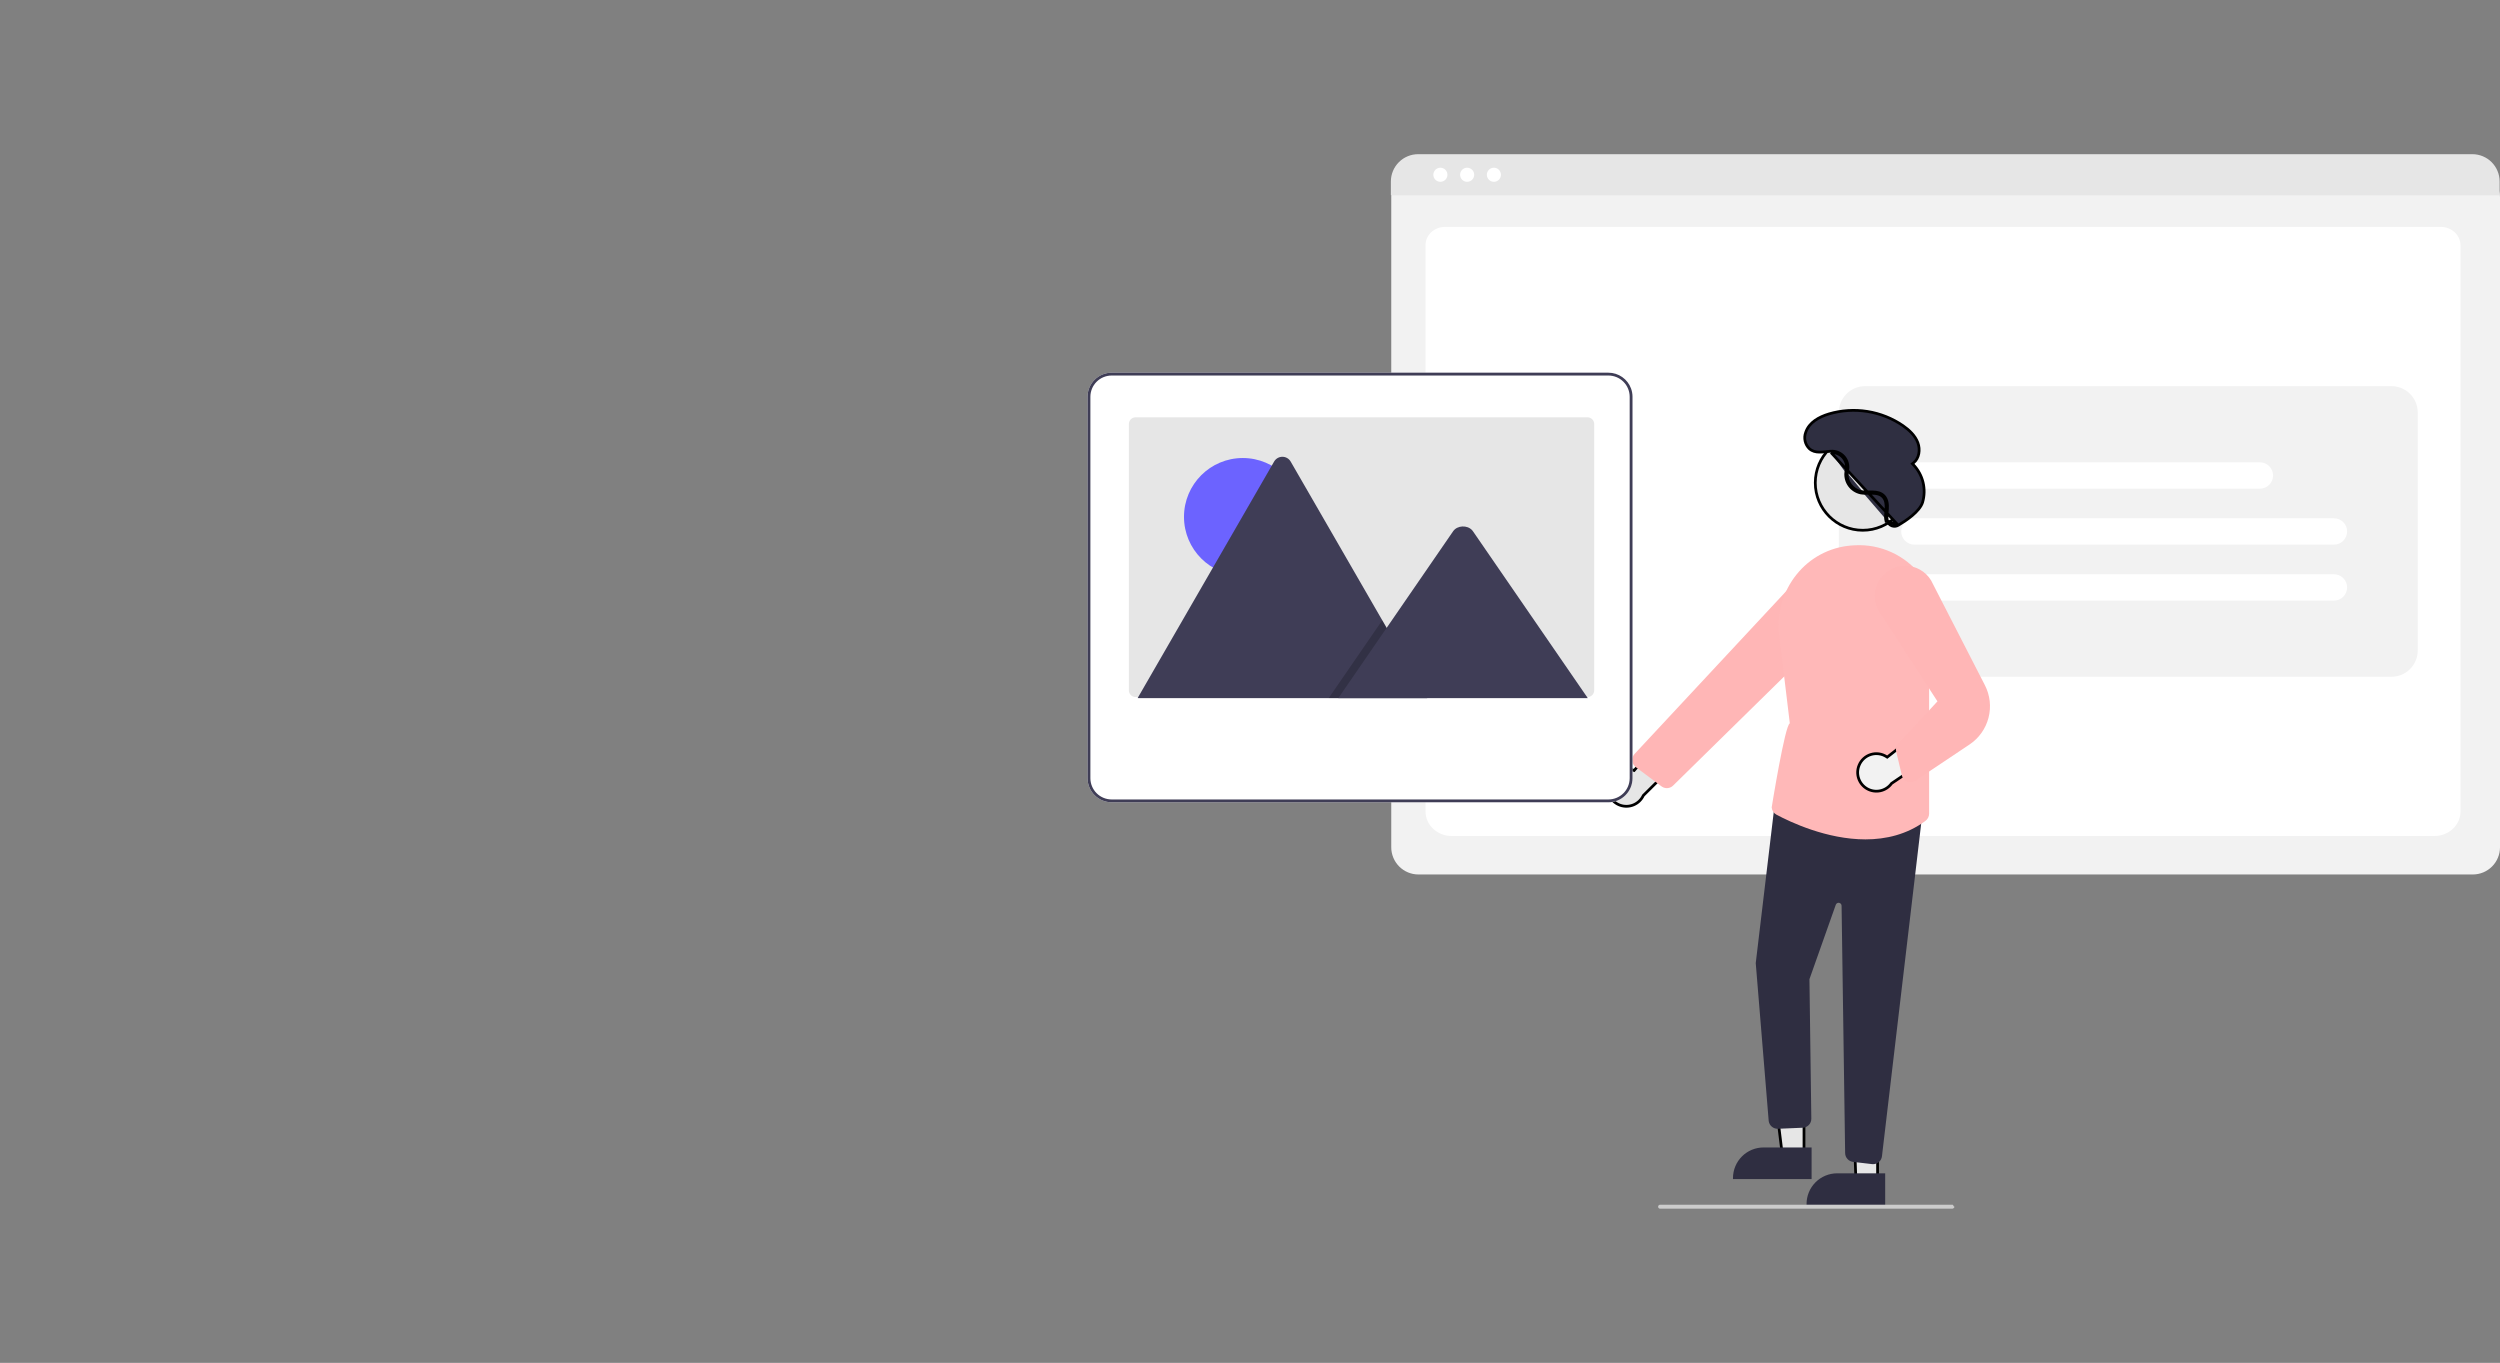 <svg width="908" height="495" viewBox="0 0 908 495" fill="none" xmlns="http://www.w3.org/2000/svg">
<rect x="0" y="0" width="908" height="495" fill="#808080" stroke="none"/>
<g clip-path="url(#clip0_225_59)">
<path d="M898.139 317.609H515.165C512.55 317.606 510.044 316.566 508.195 314.717C506.347 312.867 505.307 310.359 505.304 307.744V71.482C505.306 69.566 506.068 67.729 507.422 66.374C508.776 65.019 510.613 64.257 512.528 64.254H900.651C902.6 64.257 904.468 65.032 905.845 66.41C907.223 67.789 907.998 69.658 908 71.607V307.744C907.997 310.36 906.957 312.867 905.109 314.717C903.26 316.566 900.754 317.606 898.139 317.609Z" fill="#F2F2F2"/>
<path d="M884.169 303.638H527.246C522.014 303.638 517.758 299.65 517.758 294.749V89.009C517.758 85.373 520.912 82.416 524.789 82.416H886.51C890.451 82.416 893.657 85.422 893.657 89.117V294.749C893.658 299.65 889.401 303.638 884.169 303.638Z" fill="white"/>
<path d="M907.863 70.918H505.166V65.895C505.169 63.271 506.213 60.755 508.069 58.9C509.924 57.045 512.439 56.002 515.062 56H897.966C900.589 56.002 903.104 57.045 904.96 58.9C906.815 60.755 907.859 63.271 907.863 65.895V70.918Z" fill="#E6E6E6"/>
<path d="M523.151 66.035C524.565 66.035 525.711 64.888 525.711 63.474C525.711 62.059 524.565 60.913 523.151 60.913C521.737 60.913 520.591 62.059 520.591 63.474C520.591 64.888 521.737 66.035 523.151 66.035Z" fill="white"/>
<path d="M532.867 66.035C534.281 66.035 535.427 64.888 535.427 63.474C535.427 62.059 534.281 60.913 532.867 60.913C531.454 60.913 530.308 62.059 530.308 63.474C530.308 64.888 531.454 66.035 532.867 66.035Z" fill="white"/>
<path d="M542.584 66.035C543.998 66.035 545.144 64.888 545.144 63.474C545.144 62.059 543.998 60.913 542.584 60.913C541.17 60.913 540.024 62.059 540.024 63.474C540.024 64.888 541.17 66.035 542.584 66.035Z" fill="white"/>
<path d="M677.421 245.806H868.561C871.097 245.806 873.529 244.798 875.322 243.004C877.116 241.21 878.123 238.777 878.123 236.24V149.815C878.123 147.277 877.116 144.844 875.322 143.05C873.529 141.256 871.097 140.248 868.561 140.248H677.421C674.885 140.248 672.453 141.256 670.659 143.05C668.866 144.844 667.859 147.277 667.859 149.815V236.24C667.859 238.777 668.866 241.21 670.659 243.004C672.453 244.798 674.885 245.806 677.421 245.806Z" fill="#F2F2F2"/>
<path d="M847.693 197.81H695.301C694.033 197.81 692.817 197.306 691.92 196.409C691.024 195.512 690.52 194.296 690.52 193.027C690.52 191.758 691.024 190.542 691.92 189.645C692.817 188.748 694.033 188.244 695.301 188.244H847.693C848.961 188.244 850.177 188.748 851.073 189.645C851.97 190.542 852.474 191.758 852.474 193.027C852.474 194.296 851.97 195.512 851.073 196.409C850.177 197.306 848.961 197.81 847.693 197.81Z" fill="white"/>
<path d="M847.693 218.139H695.301C694.033 218.139 692.817 217.635 691.92 216.738C691.024 215.841 690.52 214.624 690.52 213.356C690.52 212.087 691.024 210.87 691.92 209.973C692.817 209.076 694.033 208.572 695.301 208.572H847.693C848.961 208.572 850.177 209.076 851.073 209.973C851.97 210.87 852.474 212.087 852.474 213.356C852.474 214.624 851.97 215.841 851.073 216.738C850.177 217.635 848.961 218.139 847.693 218.139Z" fill="white"/>
<path d="M820.8 177.482H695.301C694.033 177.482 692.817 176.978 691.92 176.081C691.024 175.184 690.52 173.967 690.52 172.698C690.52 171.43 691.024 170.213 691.92 169.316C692.817 168.419 694.033 167.915 695.301 167.915H820.8C822.068 167.915 823.284 168.419 824.181 169.316C825.077 170.213 825.581 171.43 825.581 172.698C825.581 173.967 825.077 175.184 824.181 176.081C823.284 176.978 822.068 177.482 820.8 177.482Z" fill="white"/>
<path d="M584.044 284.609L584.045 284.606C584.247 283.637 584.658 282.725 585.251 281.933C585.843 281.141 586.602 280.489 587.474 280.022C588.345 279.555 589.309 279.285 590.296 279.231C591.283 279.177 592.27 279.34 593.188 279.709L593.518 279.842L593.751 279.573L610.086 260.794L613.358 272.544L596.923 288.854L596.862 288.915L596.825 288.992C596.103 290.494 594.855 291.678 593.319 292.321C591.783 292.964 590.064 293.02 588.489 292.48C586.913 291.94 585.591 290.84 584.772 289.39C583.952 287.939 583.693 286.238 584.044 284.609ZM583.555 284.504L583.555 284.504L583.555 284.504Z" fill="#E6E6E6" stroke="black"/>
<path d="M693.794 175.343C693.794 184.87 686.075 192.592 676.554 192.592C667.032 192.592 659.313 184.87 659.313 175.343C659.313 165.817 667.032 158.094 676.554 158.094C686.075 158.094 693.794 165.817 693.794 175.343Z" fill="#E6E6E6" stroke="black"/>
<path d="M655.215 385.976L655.213 419.148L647.3 419.148L643.211 385.975L655.215 385.976Z" fill="#E6E6E6" stroke="black"/>
<path d="M657.971 428.236L629.418 428.235V427.874C629.418 426.413 629.706 424.968 630.264 423.619C630.823 422.27 631.642 421.044 632.674 420.011C633.706 418.979 634.931 418.16 636.279 417.601C637.627 417.042 639.073 416.755 640.532 416.755L657.972 416.756L657.971 428.236Z" fill="#2F2E41"/>
<path d="M681.939 395.412L681.938 428.543L674.065 428.542L672.874 396.146L681.939 395.412Z" fill="#E6E6E6" stroke="black"/>
<path d="M684.696 437.631L656.143 437.629V437.268C656.143 435.808 656.431 434.362 656.989 433.013C657.548 431.664 658.366 430.438 659.398 429.406C660.43 428.373 661.656 427.554 663.004 426.996C664.352 426.437 665.798 426.149 667.257 426.149L684.697 426.15L684.696 437.631Z" fill="#2F2E41"/>
<path d="M679.919 422.806L673.024 421.994C672.242 421.9 671.52 421.526 670.992 420.941C670.465 420.356 670.167 419.599 670.153 418.811L668.861 328.959C668.857 328.705 668.764 328.46 668.598 328.267C668.433 328.075 668.204 327.947 667.953 327.905C667.703 327.864 667.445 327.912 667.227 328.042C667.008 328.171 666.841 328.373 666.757 328.613L657.189 355.639L657.873 406.298C657.885 407.134 657.574 407.942 657.005 408.555C656.436 409.168 655.653 409.538 654.819 409.588L645.816 409.97C644.993 410.017 644.182 409.751 643.547 409.225C642.911 408.699 642.498 407.952 642.39 407.134L637.688 349.828L637.685 349.792L644.819 289.943L698.401 293.822L683.527 419.958C683.433 420.748 683.053 421.477 682.458 422.006C681.864 422.535 681.097 422.827 680.301 422.829C680.173 422.829 680.046 422.822 679.919 422.806Z" fill="#2F2E41"/>
<path d="M603.451 285.601L594.131 278.629C593.766 278.356 593.462 278.008 593.239 277.609C593.017 277.211 592.881 276.769 592.84 276.314C592.8 275.86 592.855 275.401 593.003 274.969C593.152 274.537 593.389 274.141 593.7 273.807L649.218 214.208C651.001 212.312 653.403 211.117 655.991 210.842C658.578 210.567 661.178 211.229 663.319 212.708C664.623 213.618 665.711 214.805 666.505 216.183C667.299 217.561 667.78 219.098 667.912 220.683C668.045 222.269 667.827 223.864 667.273 225.355C666.72 226.847 665.844 228.198 664.709 229.312L607.674 285.318C607.173 285.815 606.523 286.134 605.823 286.226C605.124 286.319 604.414 286.18 603.801 285.83C603.679 285.761 603.563 285.685 603.451 285.601Z" fill="#FFB6B6"/>
<path d="M689.447 190.778L689.447 190.778C690.773 190.005 692.74 188.764 694.505 187.277C696.287 185.776 697.787 184.089 698.291 182.436C698.978 180.074 699.033 177.573 698.45 175.184C697.866 172.793 696.665 170.598 694.967 168.818L694.589 168.422L695.017 168.082C697.046 166.465 697.52 163.319 696.557 160.77C695.595 158.222 693.491 156.226 691.165 154.604C687.281 151.939 682.851 150.173 678.199 149.435C673.547 148.697 668.789 149.005 664.271 150.337C660.598 151.45 657.063 153.413 655.836 157.017L655.834 157.025L655.831 157.033C655.447 158.05 655.372 159.157 655.614 160.217C655.855 161.274 656.401 162.237 657.184 162.986C658.231 163.91 659.438 164.192 660.767 164.211C661.437 164.22 662.128 164.162 662.841 164.089C663.01 164.072 663.181 164.053 663.352 164.035C663.897 163.976 664.452 163.916 664.997 163.882M689.447 190.778L665.029 164.381M689.447 190.778L689.442 190.781C689.09 190.993 688.693 191.121 688.284 191.154C687.875 191.188 687.463 191.127 687.081 190.976C686.699 190.825 686.357 190.588 686.081 190.283C685.807 189.981 685.605 189.619 685.492 189.227M689.447 190.778L685.492 189.227M664.997 163.882C664.997 163.882 664.997 163.882 664.997 163.882L665.029 164.381M664.997 163.882C664.996 163.882 664.996 163.882 664.995 163.882L665.029 164.381M664.997 163.882C665.889 163.823 666.783 163.972 667.609 164.316C668.435 164.661 669.17 165.193 669.756 165.869C670.342 166.546 670.763 167.349 670.987 168.216C671.21 169.083 671.23 169.99 671.044 170.866L671.044 170.867C670.977 171.174 670.921 171.47 670.886 171.761M665.029 164.381C665.844 164.327 666.662 164.463 667.416 164.778C668.171 165.093 668.842 165.578 669.378 166.197C669.913 166.815 670.298 167.549 670.503 168.341C670.707 169.133 670.725 169.962 670.555 170.762C670.487 171.078 670.426 171.394 670.388 171.709M670.886 171.761C670.886 171.758 670.886 171.755 670.886 171.753L670.388 171.709M670.886 171.761C670.754 173.302 671.187 174.839 672.104 176.085C673.021 177.33 674.359 178.199 675.87 178.53C676.518 178.648 677.215 178.674 677.946 178.673C678.195 178.673 678.453 178.669 678.714 178.666C679.201 178.659 679.7 178.652 680.175 178.666C681.647 178.709 683.165 178.949 684.278 180.138C685.467 181.409 685.609 183.263 685.514 184.803C685.493 185.157 685.461 185.512 685.429 185.859C685.426 185.892 685.423 185.926 685.42 185.959C685.386 186.341 685.354 186.713 685.336 187.083C685.299 187.821 685.32 188.521 685.483 189.192C685.484 189.192 685.484 189.193 685.484 189.194L685.492 189.227M670.886 171.761C670.885 171.764 670.885 171.766 670.885 171.769L670.388 171.709M670.388 171.709C670.244 173.375 670.71 175.035 671.701 176.381C672.692 177.727 674.139 178.665 675.771 179.02C676.715 179.193 677.731 179.179 678.738 179.165C680.703 179.138 682.632 179.111 683.913 180.48C684.951 181.589 685.109 183.255 685.015 184.772C684.994 185.119 684.963 185.467 684.931 185.815C684.825 186.992 684.719 188.173 684.998 189.312L685.492 189.227" fill="#2F2F41" stroke="black"/>
<path d="M709.127 439H602.949C602.757 439 602.573 438.924 602.438 438.788C602.302 438.653 602.226 438.469 602.226 438.277C602.226 438.086 602.302 437.902 602.438 437.766C602.573 437.631 602.757 437.555 602.949 437.555H709.127C709.525 437.555 709.45 438.277 709.849 438.277C710.028 438.277 709.525 439 709.127 439Z" fill="#CCCCCC"/>
<path d="M592.412 141.152C591.801 139.458 590.683 137.994 589.211 136.959C587.739 135.923 585.984 135.366 584.184 135.363H403.743C401.425 135.362 399.202 136.283 397.562 137.922C395.923 139.561 395.001 141.785 395 144.103V282.644C395.003 284.963 395.925 287.186 397.564 288.825C399.203 290.465 401.425 291.388 403.743 291.391H584.184C586.502 291.388 588.723 290.465 590.362 288.825C592.001 287.186 592.923 284.963 592.927 282.644V144.11C592.928 143.102 592.754 142.101 592.412 141.152Z" fill="white"/>
<path d="M592.412 141.152C591.801 139.458 590.683 137.994 589.211 136.959C587.739 135.923 585.984 135.366 584.184 135.363H403.743C401.425 135.362 399.202 136.283 397.562 137.922C395.923 139.561 395.001 141.785 395 144.103V282.644C395.003 284.963 395.925 287.186 397.564 288.825C399.203 290.465 401.425 291.388 403.743 291.391H584.184C586.502 291.388 588.723 290.465 590.362 288.825C592.001 287.186 592.923 284.963 592.927 282.644V144.11C592.928 143.102 592.754 142.101 592.412 141.152ZM591.898 282.644C591.896 284.69 591.082 286.652 589.636 288.099C588.19 289.546 586.229 290.359 584.184 290.362H403.743C401.698 290.359 399.737 289.546 398.291 288.099C396.845 286.652 396.031 284.69 396.029 282.644V144.11C396.031 142.064 396.845 140.102 398.291 138.656C399.737 137.209 401.698 136.395 403.743 136.392H584.184C586.229 136.395 588.19 137.209 589.636 138.656C591.082 140.103 591.896 142.064 591.898 144.11V282.644Z" fill="#3F3D56"/>
<path d="M579.01 154.004V250.738C579.011 251.384 578.754 252.003 578.298 252.46C577.842 252.917 577.223 253.173 576.578 253.174H412.442C412.325 253.174 412.209 253.165 412.093 253.146C411.514 253.063 410.985 252.774 410.602 252.331C410.219 251.889 410.008 251.323 410.008 250.738V154.004C410.008 153.685 410.071 153.368 410.193 153.073C410.315 152.777 410.494 152.509 410.72 152.282C410.946 152.056 411.214 151.877 411.509 151.754C411.804 151.632 412.121 151.569 412.44 151.569H576.576C576.896 151.569 577.212 151.632 577.507 151.754C577.803 151.876 578.071 152.055 578.297 152.281C578.523 152.507 578.702 152.776 578.825 153.071C578.947 153.366 579.01 153.683 579.01 154.003V154.004Z" fill="#E6E6E6"/>
<path d="M451.382 209.085C463.176 209.085 472.738 199.519 472.738 187.719C472.738 175.919 463.176 166.353 451.382 166.353C439.587 166.353 430.026 175.919 430.026 187.719C430.026 199.519 439.587 209.085 451.382 209.085Z" fill="#6C63FF"/>
<path d="M518.352 253.561H413.586C413.454 253.563 413.323 253.553 413.194 253.53L462.744 167.663C463.046 167.128 463.485 166.683 464.015 166.374C464.546 166.064 465.149 165.901 465.763 165.901C466.377 165.901 466.98 166.064 467.511 166.374C468.041 166.683 468.48 167.128 468.783 167.663L502.037 225.287L503.63 228.044L518.352 253.561Z" fill="#3F3D56"/>
<path opacity="0.2" d="M518.351 253.562H482.582L500.141 228.044L501.405 226.206L502.037 225.287L503.629 228.044L518.351 253.562Z" fill="black"/>
<path d="M576.685 253.561H486.071L503.63 228.044L504.893 226.206L527.775 192.951C529.275 190.772 532.883 190.636 534.647 192.54C534.766 192.67 534.876 192.807 534.977 192.951L576.685 253.561Z" fill="#3F3D56"/>
<path d="M645.177 295.871C644.696 295.614 644.288 295.24 643.991 294.782C643.693 294.325 643.516 293.8 643.476 293.256C643.476 293.256 648.295 263.278 650.06 262.715L646.197 230.657C645.734 226.747 646.057 222.783 647.146 219C648.235 215.216 650.069 211.688 652.539 208.623C654.918 205.65 657.875 203.189 661.231 201.391C664.587 199.592 668.272 198.492 672.064 198.158C672.604 198.109 673.141 198.072 673.675 198.046C678.247 197.801 682.81 198.664 686.976 200.562C691.143 202.459 694.79 205.335 697.608 208.945C700.531 212.586 702.531 216.879 703.439 221.46C704.347 226.04 704.135 230.772 702.823 235.254L700.656 242.798V295.519C700.654 296.033 700.531 296.54 700.297 296.999C700.064 297.457 699.726 297.854 699.311 298.159C692.564 303.113 684.939 304.864 677.53 304.864C663.509 304.864 650.258 298.592 645.177 295.871Z" fill="#FFB8B8"/>
<path d="M675.238 277.905L675.239 277.902C675.618 276.988 676.193 276.169 676.923 275.502C677.653 274.835 678.52 274.336 679.464 274.04C680.407 273.745 681.404 273.66 682.384 273.791C683.364 273.923 684.303 274.268 685.136 274.802L685.435 274.994L685.715 274.774L705.272 259.382L706.289 271.537L687.096 284.484L687.024 284.532L686.973 284.602C685.983 285.942 684.537 286.872 682.907 287.216C681.278 287.56 679.579 287.294 678.133 286.469C676.686 285.643 675.592 284.316 675.059 282.737C674.525 281.159 674.589 279.439 675.238 277.905Z" fill="#F2F2F2" stroke="black"/>
<path d="M692.935 283.943C692.398 283.776 691.914 283.471 691.531 283.06C691.148 282.648 690.879 282.143 690.751 281.595L688.702 272.984C688.552 272.373 688.585 271.731 688.797 271.138C689.009 270.545 689.39 270.028 689.894 269.651L703.682 254.732L683.401 223.445C681.866 221.554 681.001 219.207 680.94 216.772C680.88 214.337 681.628 211.95 683.067 209.985C684.215 208.419 685.755 207.185 687.533 206.407C689.311 205.629 691.263 205.335 693.191 205.554C695.119 205.774 696.955 206.5 698.512 207.658C700.07 208.816 701.294 210.365 702.06 212.149L720.915 248.866C722.789 252.514 723.257 256.725 722.228 260.695C721.2 264.666 718.747 268.119 715.338 270.398L696.069 283.275C695.479 283.803 694.716 284.096 693.924 284.097C693.588 284.096 693.255 284.044 692.935 283.943Z" fill="#FFB6B6"/>
</g>
<defs>
<clipPath id="clip0_225_59">
<rect width="513" height="383" fill="white" transform="translate(395 56)"/>
</clipPath>
</defs>
</svg>
